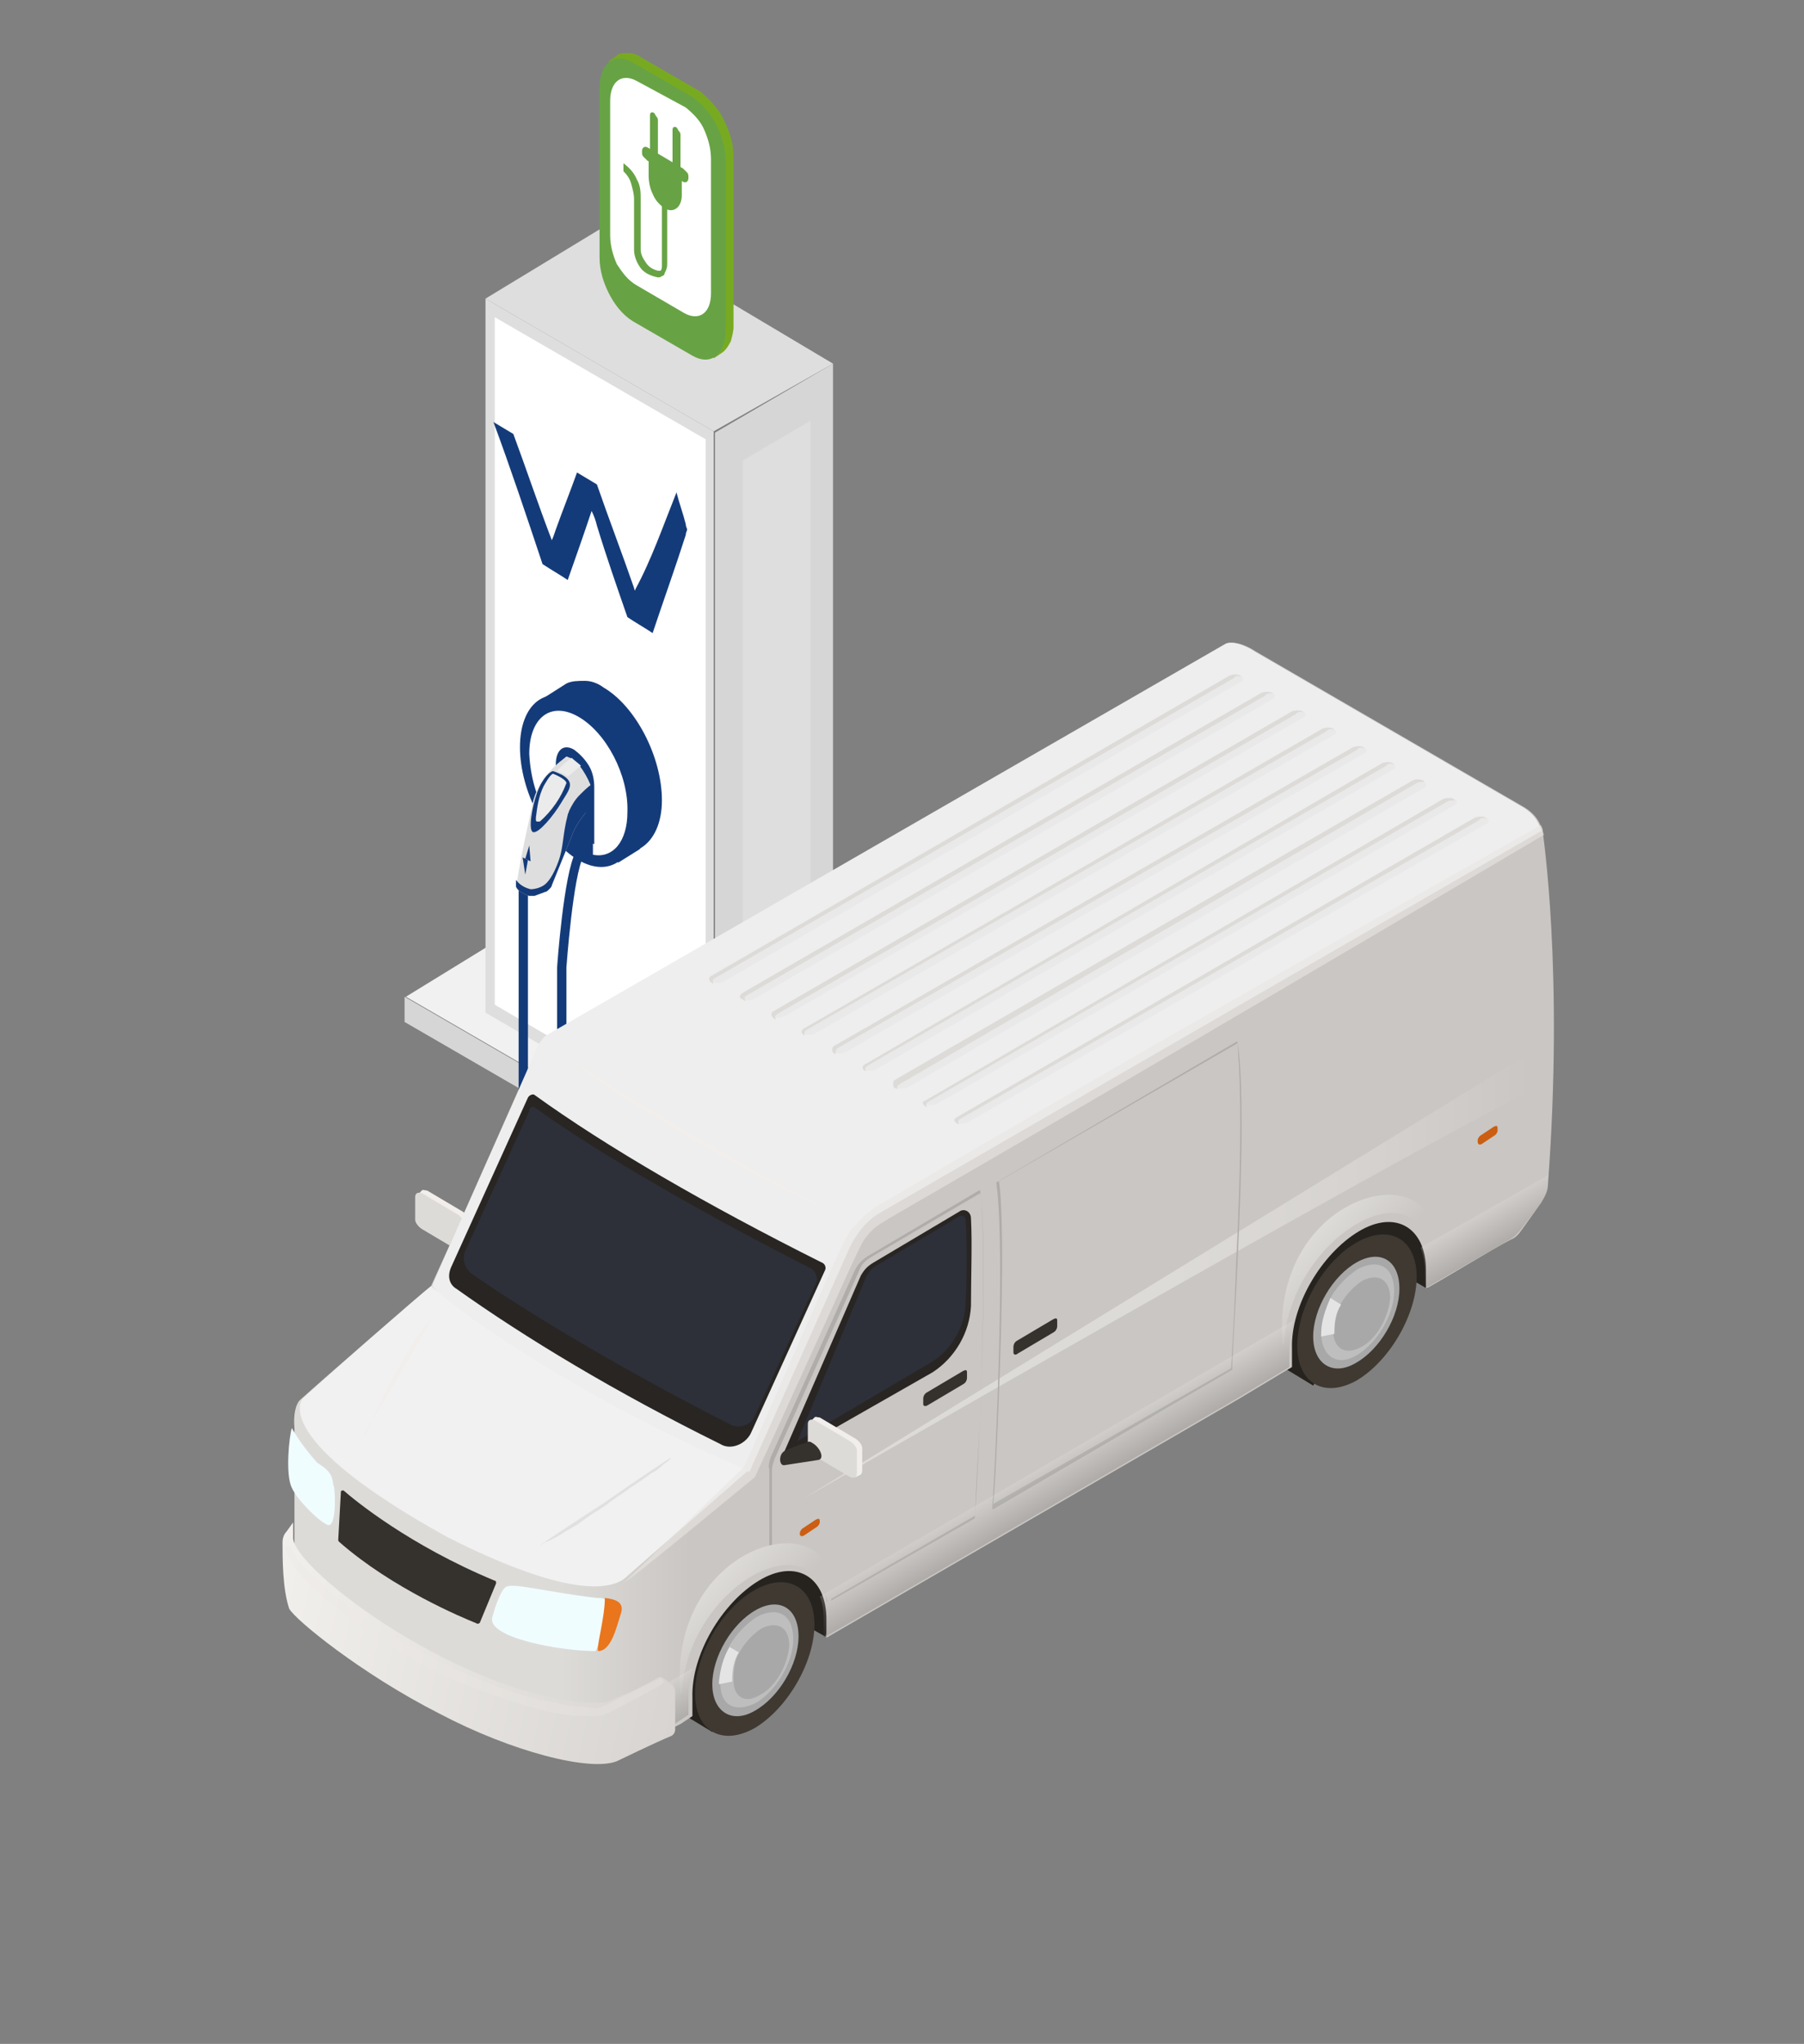 <?xml version="1.0" encoding="utf-8"?>
<!-- Generator: Adobe Illustrator 25.2.0, SVG Export Plug-In . SVG Version: 6.00 Build 0)  -->
<svg version="1.1" id="Calque_1" xmlns="http://www.w3.org/2000/svg" xmlns:xlink="http://www.w3.org/1999/xlink" x="0px" y="0px"
	 viewBox="0 0 136 154" style="enable-background:new 0 0 136 154;" xml:space="preserve">
<rect x="0" y="0" width="136" height="154" fill="#808080" stroke="none"/>
<style type="text/css">
	.st0{fill:#F1F1F1;}
	.st1{fill:#D6D6D6;}
	.st2{fill:#AAAAAA;}
	.st3{fill:#DEDEDE;}
	.st4{fill:#FFFFFF;}
	.st5{fill:#78AA21;}
	.st6{fill:#67A345;}
	.st7{fill:#143B79;}
	.st8{fill:#EBECEB;}
	.st9{fill:#EBEBEB;}
	.st10{fill:#F1EEEC;}
	.st11{fill:#DDDBD8;}
	.st12{fill:#26231F;}
	.st13{fill:#3F3932;}
	.st14{fill:#A8A8A8;}
	.st15{fill:#BEBEBE;}
	.st16{fill:#E4E4E4;}
	.st17{fill:url(#SVGID_1_);}
	.st18{fill:url(#SVGID_2_);}
	.st19{fill:#AFACAA;}
	.st20{fill:url(#SVGID_3_);}
	.st21{fill:url(#SVGID_4_);}
	.st22{opacity:0.2;fill:url(#SVGID_5_);enable-background:new    ;}
	.st23{fill:#EEEEEE;}
	.st24{fill:#282523;}
	.st25{fill:#2D3038;}
	.st26{opacity:0.2;fill:#DDDBD8;enable-background:new    ;}
	.st27{opacity:0.6;fill:#E9E6E3;enable-background:new    ;}
	.st28{fill:#F0FDFF;}
	.st29{fill:#E9751C;}
	.st30{fill:#35312D;}
	.st31{fill:url(#SVGID_6_);}
	.st32{opacity:0.3;fill:#E9E6E3;enable-background:new    ;}
	.st33{opacity:0.4;fill:#C9C6C3;enable-background:new    ;}
	.st34{fill:#CB5E12;}
</style>
<path class="st0" d="M68.1,82L43.3,67.3l-12.7,7.8l24.7,14.3L68.1,82z"/>
<path class="st1" d="M30.5,75.1V77l24.7,14.3v-1.9L30.5,75.1z"/>
<path class="st2" d="M68.1,82v1.9l-12.8,7.4v-1.9L68.1,82z"/>
<path class="st3" d="M36.6,76.3l17.2,10V32.5l-17.2-10V76.3z"/>
<path class="st4" d="M37.3,23.9v51.8L53.2,85V33.1L37.3,23.9z"/>
<path class="st1" d="M62.8,27.4l-8.9,5.2v53.8l8.9-5.2V27.4z"/>
<path class="st3" d="M56,34.7v47.2l5.1-3V31.7L56,34.7z"/>
<path class="st3" d="M62.8,27.4L45.5,17.1l-8.9,5.4l17.2,10L62.8,27.4z"/>
<path class="st5" d="M52.8,6.9l-4.5-2.6C48,4.1,47.7,4,47.4,4c-0.3,0-0.6,0-0.8,0.1l0,0c0,0-0.1,0.1-0.1,0.1l-0.6,0.4L46,4.8
	c-0.2,0.4-0.3,0.9-0.3,1.4V19c0,1,0.3,1.9,0.7,2.7c0.4,0.8,1.1,1.6,1.8,2.1l4.5,2.6c0.3,0.2,0.7,0.3,1.1,0.3V27l0.6-0.4
	c0.3-0.2,0.5-0.5,0.7-0.9c0.1-0.4,0.2-0.7,0.2-1.1V11.8c0-1-0.3-1.9-0.7-2.7C54.2,8.2,53.5,7.5,52.8,6.9z"/>
<path class="st6" d="M47.7,24.2l4.5,2.6c1.4,0.8,2.5-0.1,2.5-1.9V12.1c0-1-0.3-1.9-0.7-2.7c-0.4-0.8-1.1-1.6-1.8-2.1l-4.5-2.6
	c-1.4-0.8-2.5,0.1-2.5,1.9v12.8c0,1,0.3,1.9,0.7,2.7C46.3,22.9,46.9,23.7,47.7,24.2z"/>
<path class="st4" d="M48,21.5l3.6,2.1c1.1,0.6,2,0,2-1.5V12c0-0.8-0.2-1.5-0.5-2.2c-0.3-0.7-0.8-1.2-1.4-1.7L48,6.1
	c-1.1-0.6-2,0-2,1.5v10.1c0,0.8,0.2,1.5,0.5,2.2C46.9,20.5,47.3,21.1,48,21.5z"/>
<path class="st6" d="M48.8,12.1l2.7,1.6c0.2,0.1,0.4,0,0.4-0.3c0-0.2,0-0.3-0.1-0.4c-0.1-0.1-0.2-0.2-0.3-0.3l-2.7-1.6
	c-0.2-0.1-0.4,0-0.4,0.3c0,0.2,0,0.3,0.1,0.4C48.6,11.9,48.7,12,48.8,12.1z"/>
<path class="st6" d="M51,12.9c0.2,0.1,0.3,0,0.3-0.2v-2.5c0-0.1,0-0.2-0.1-0.3c-0.1-0.1-0.1-0.2-0.2-0.3c-0.2-0.1-0.3,0-0.3,0.2v2.5
	c0,0.1,0,0.2,0.1,0.3C50.8,12.7,50.9,12.8,51,12.9z"/>
<path class="st6" d="M49.3,11.9c0.2,0.1,0.3,0,0.3-0.2V9.1c0-0.1,0-0.2-0.1-0.3c-0.1-0.1-0.1-0.2-0.2-0.3c-0.2-0.1-0.3,0-0.3,0.2
	v2.5c0,0.1,0,0.2,0.1,0.3C49.1,11.7,49.2,11.8,49.3,11.9z"/>
<path class="st6" d="M51.4,13.2v1.5c0,0.9-0.6,1.4-1.3,1c-0.4-0.3-0.7-0.6-0.9-1.1c-0.2-0.4-0.3-0.9-0.3-1.4v-1.5L51.4,13.2z"/>
<path class="st6" d="M49.9,14.1V20c0,0.1,0,0.3-0.1,0.4c0,0,0,0-0.1,0c0,0-0.1,0-0.1,0c-0.4-0.1-0.7-0.3-0.9-0.6
	c-0.2-0.3-0.4-0.6-0.4-1V15c0-0.5,0-1-0.3-1.5c-0.2-0.5-0.6-0.9-1-1.2v0.6c0.3,0.3,0.5,0.6,0.6,1c0.1,0.4,0.2,0.7,0.2,1.1v3.8
	c0,0.5,0.2,1,0.5,1.4c0.3,0.4,0.8,0.6,1.3,0.7c0.1,0,0.2,0,0.3-0.1c0.1,0,0.2-0.1,0.2-0.2c0.1-0.2,0.2-0.4,0.2-0.7v-5.9H49.9z"/>
<path class="st7" d="M49.9,60.3c0-3.3-2-7.1-4.4-8.5c-0.4-0.3-0.9-0.5-1.4-0.5c-0.5,0-1,0-1.4,0.2l-2.2,1.4l0.6,1.3
	c0,0.3-0.1,0.7-0.1,1c0,3.3,2,7.1,4.4,8.5c0.2,0.1,0.5,0.2,0.7,0.3l0.5,1l1.6-1c0,0,0.1-0.1,0.1-0.1l0,0
	C49.3,63.3,49.9,62,49.9,60.3z"/>
<path class="st7" d="M39.2,56.3c0,3.3,2,7.1,4.4,8.5c2.4,1.4,4.4-0.1,4.4-3.4c0-3.3-2-7.1-4.4-8.5C41.2,51.5,39.2,53,39.2,56.3z"/>
<path class="st4" d="M43.6,54c-2.1-1.2-3.7,0.1-3.7,2.8c0.1,2,0.7,3.9,1.9,5.5v-3.9c0-1.1,0.7-1.6,1.4-1.1c0.4,0.3,0.8,0.7,1.1,1.2
	c0.3,0.5,0.4,1,0.4,1.6v4.3c1.5,0.3,2.6-1,2.6-3.2C47.4,58.4,45.7,55.2,43.6,54z"/>
<path class="st7" d="M43.3,56.5c-0.8-0.5-1.4,0-1.4,1.1v3.9c0.5,0.7,1.1,1.2,1.8,1.7c0.3,0.2,0.7,0.3,1.1,0.4v-4.3
	c0-0.5-0.1-1.1-0.4-1.6C44.1,57.2,43.7,56.8,43.3,56.5z"/>
<path class="st7" d="M51,37.1c0.2,0.8,0.5,1.6,0.7,2.4c0,0.2,0.1,0.3,0.1,0.4c0,0.1-0.1,0.2-0.1,0.4c-0.8,2.5-1.7,5-2.5,7.4
	c-0.6-0.4-1.3-0.8-1.9-1.2c-0.8-2.3-1.6-4.6-2.3-6.9c-0.1-0.4-0.2-0.7-0.4-1.1c-0.6,1.8-1.2,3.5-1.8,5.2c-0.6-0.4-1.3-0.8-1.9-1.2
	c-1.2-3.6-2.4-7.2-3.7-10.7c0.5,0.3,1,0.6,1.5,0.9c1,2.7,1.9,5.4,2.9,8c0.1-0.2,0.2-0.5,0.3-0.8c0.5-1.4,1.1-2.9,1.6-4.3
	c0.5,0.3,1,0.6,1.5,0.9c0.9,2.6,1.9,5.2,2.8,7.8c0,0.1,0.1,0.3,0.1,0.1C49.1,42.2,50,39.6,51,37.1z"/>
<path class="st7" d="M41.1,88.9c0.2,0,0.5-0.1,0.7-0.2c0.9-0.6,0.9-2.6,0.9-6.5v-9.3c0,0,0.5-7,1.3-8.4l-0.6-0.3
	c-0.9,1.6-1.4,8.6-1.4,8.7l0,9.3c0,3,0,5.5-0.6,6c-0.1,0.1-0.3,0.1-0.7,0c-0.9-0.3-0.9-1.9-0.9-5.3V67.2c0.3-0.1,0.5-0.6,0.6-0.8
	l-0.6-0.2c0,0,0-0.1,0-0.1l0,0c0-0.3-0.1-0.3-0.3-0.3l-0.3,0L39.1,66c0,0,0,0,0,0.1h0l0,0.1l0,0c0,0.1,0,0.4,0,0.9v15.8
	c0,3.8,0,5.5,1.4,5.9C40.7,88.9,40.9,88.9,41.1,88.9z"/>
<path class="st3" d="M38.9,66.8c0.1,0.3,0.6,0.6,1,0.7c0.1,0,0.2,0,0.3,0c0,0,0,0,0.1,0l0.8-0.3c0.1,0,0.2-0.1,0.3-0.2
	c0.1-0.1,0.2-0.2,0.2-0.3l1.5-3.7c0.2-0.6,0.6-1.2,1-1.7c0.2-0.2-0.3-0.7-0.1-0.9c0.1-0.2,0.6-0.1,0.5-0.3c0-0.4,0.1-0.7,0-1
	c-0.2-0.5-0.5-1-0.8-1.4c-0.2-0.2-0.5-0.4-0.7-0.6l0,0c-0.1,0-0.2-0.1-0.3-0.1l-0.5,0.4c-1.1,0.9-1.9,2.1-2.1,3.4c0,0-0.9,4-1.1,5.5
	C38.9,66.5,38.9,66.7,38.9,66.8C38.9,66.8,38.9,66.8,38.9,66.8z"/>
<path class="st7" d="M42.4,58.4c1,0.6,0.5,1.1-0.1,2.1c-0.6,1-1.7,2.3-2.1,2.2c-0.4-0.1-0.1-1.9,0.3-3c0.4-1.1,1-1.6,1.2-1.6
	C42,58.2,42.2,58.3,42.4,58.4z"/>
<path class="st7" d="M38.9,66.8c0.1,0.3,0.6,0.6,1,0.7c0.1,0,0.2,0,0.3,0c0,0,0,0,0.1,0l0.8-0.3c0.1,0,0.2-0.1,0.3-0.2
	c0.1-0.1,0.2-0.2,0.2-0.3l1.5-3.7c0.2-0.6,0.6-1.2,1-1.7c0.2-0.2,0.1-0.4,0.3-0.6c0.1-0.2,0.3-0.4,0.3-0.6c0-0.4,0-0.7-0.1-1
	c-0.3,0.2-0.6,0.5-0.9,0.8c-0.4,0.4-0.6,0.8-0.8,1.2c0,0.1-0.1,0.2-0.1,0.3c-0.4,1.5-0.3,2.4-0.7,3.5c-0.4,1.1-0.8,1.6-1.1,1.8
	C40.7,66.9,40.3,67,40,67c-0.4-0.1-0.8-0.3-1.1-0.7C38.9,66.5,38.9,66.7,38.9,66.8C38.9,66.8,38.9,66.8,38.9,66.8z"/>
<path class="st8" d="M42,58.1c0.3,0.1,0.5,0.2,0.8,0.4c0,0,0.5-0.4,1-0.8c-0.2-0.2-0.5-0.4-0.7-0.6C42.7,57.4,42.3,57.7,42,58.1z"/>
<path class="st9" d="M41.7,58.3c0.5,0.2,1,0.5,1,0.7c-0.4,1.1-1.1,2.1-2,2.9c0,0-0.1,0-0.1,0c0,0-0.1,0-0.1,0c0,0-0.1,0-0.1-0.1
	c0,0,0-0.1,0-0.1c0,0,0-0.1,0-0.1c0.1-0.8,0.2-1.6,0.6-2.4C41.4,58.5,41.6,58.3,41.7,58.3z"/>
<path class="st7" d="M39.9,63.7l0.1,1.2l-0.4-0.2L39.9,63.7z"/>
<path class="st7" d="M39.8,64.8l-0.4-0.2l0.2,1.3L39.8,64.8z"/>
<path class="st10" d="M31.8,89.7c0.1-0.1,0.2,0,0.4,0l2.7,1.6c0.3,0.2,0.5,0.5,0.5,0.7v1.7c0,0.2-0.1,0.3-0.1,0.3l-0.4,0.2l-3.3-4.3
	L31.8,89.7z"/>
<path class="st11" d="M31.3,90.2c0-0.3,0.2-0.4,0.5-0.3l2.7,1.6c0.3,0.2,0.5,0.5,0.5,0.7v1.7c0,0.3-0.2,0.4-0.5,0.3l-2.7-1.6
	c-0.3-0.2-0.5-0.5-0.5-0.7V90.2z"/>
<path class="st12" d="M107.2,87.1l2.6,3.4l-0.6,3.2l-1.6,3.4l-10.9-6.3L107.2,87.1z"/>
<path class="st12" d="M61.9,113.3l2.6,3.4l-0.7,3.2l-1.6,3.4L51.1,117L61.9,113.3z"/>
<path class="st12" d="M54.1,118.1c1.3-0.7,2.4-0.8,3.2-0.3l2.8,1.7l-6.4,11l-2.8-1.7c-0.8-0.5-1.3-1.5-1.3-2.9
	C49.6,123.1,51.6,119.6,54.1,118.1z"/>
<path class="st13" d="M52.4,127.6c0,2.8,2,4,4.5,2.6c2.5-1.5,4.5-5,4.5-7.8c0-2.8-2-4-4.5-2.6C54.4,121.2,52.4,124.7,52.4,127.6z"/>
<path class="st14" d="M56.9,128.9c1.8-1,3.3-3.5,3.3-5.6c0-2.1-1.4-3-3.2-2c-1.8,1-3.3,3.5-3.3,5.6S55.2,129.9,56.9,128.9z"/>
<path class="st14" d="M57.3,127.7c1.2-0.6,2.1-2.3,2.2-3.7c0-1.4-0.9-1.9-2.1-1.3c-1.2,0.6-2.1,2.3-2.2,3.7
	C55.2,127.8,56.1,128.5,57.3,127.7z"/>
<path class="st15" d="M54.3,126.8c0-0.1,0-0.2,0-0.2c0-0.8,0.3-1.7,0.7-2.6c0.5-0.9,1.3-1.7,2.1-2.2c1.6-0.8,2.7-0.1,2.7,1.7
	s-1.3,3.9-2.8,4.8C55.4,129.1,54.3,128.5,54.3,126.8z M57.3,127.7c1.2-0.6,2.1-2.3,2.2-3.7c0-1.4-0.9-1.9-2.1-1.3
	c-0.6,0.4-1.2,1-1.6,1.7c-0.4,0.6-0.5,1.4-0.5,2c0,0.1,0,0.1,0,0.2C55.3,127.9,56.2,128.4,57.3,127.7z"/>
<path class="st16" d="M55,124.1l0.7,0.4c-0.4,0.6-0.5,1.4-0.5,2c0,0.1,0,0.1,0,0.2l-1,0.2c0-0.1,0-0.2,0-0.2
	C54.3,125.8,54.5,124.9,55,124.1z"/>
<path class="st12" d="M99.4,92c1.3-0.7,2.4-0.8,3.2-0.3l2.8,1.7l-6.4,11l-2.8-1.7c-0.8-0.5-1.3-1.5-1.3-2.9
	C94.9,96.9,96.9,93.3,99.4,92z"/>
<path class="st13" d="M97.8,101.4c0,2.8,2,4,4.5,2.6c2.5-1.5,4.5-5,4.5-7.8s-2-4-4.5-2.6C99.8,95,97.8,98.5,97.8,101.4z"/>
<path class="st14" d="M102.2,102.7c1.8-1,3.3-3.5,3.3-5.6c0-2.1-1.4-3-3.2-2c-1.8,1-3.3,3.5-3.3,5.6
	C99,102.8,100.5,103.7,102.2,102.7z"/>
<path class="st14" d="M102.6,101.5c1.2-0.6,2.1-2.3,2.2-3.7c0-1.4-0.9-1.9-2.1-1.3c-1.2,0.6-2.1,2.3-2.2,3.7
	C100.5,101.6,101.4,102.2,102.6,101.5z"/>
<path class="st15" d="M99.6,100.6c0-0.1,0-0.2,0-0.2c0-0.8,0.3-1.7,0.7-2.6c0.5-0.9,1.3-1.7,2.1-2.2c1.6-0.8,2.7-0.1,2.7,1.7
	s-1.3,3.9-2.8,4.8C100.8,103,99.7,102.2,99.6,100.6z M102.6,101.5c1.2-0.6,2.1-2.3,2.2-3.7c0-1.4-0.9-1.9-2.1-1.3
	c-0.6,0.4-1.2,1-1.6,1.7c-0.4,0.6-0.6,1.4-0.6,2c0,0.1,0,0.1,0,0.2C100.6,101.7,101.5,102.1,102.6,101.5z"/>
<path class="st16" d="M100.3,97.8l0.8,0.5c-0.4,0.6-0.5,1.4-0.5,2c0,0.1,0,0.1,0,0.2l-1,0.2c0-0.1,0-0.2,0-0.2
	C99.6,99.6,99.9,98.7,100.3,97.8z"/>
<linearGradient id="SVGID_1_" gradientUnits="userSpaceOnUse" x1="52.108" y1="65.586" x2="42.299" y2="65.586" gradientTransform="matrix(1 0 0 -1 0 156)">
	<stop  offset="0" style="stop-color:#C9C6C3"/>
	<stop  offset="1" style="stop-color:#DDDBD8"/>
</linearGradient>
<path class="st17" d="M22.6,105.5c2-1.8,8.9-7.8,9.9-8.6l8.2-18.1c0.2-0.3,0.4-0.6,0.6-0.7c5.1-2.9,51.2-29.6,51.2-29.6
	c0.4-0.2,1.3,0,2.2,0.6l20,11.6c1.1,0.6,1.4,1.3,1.6,1.9c0,0.2,1.6,10.5,0.4,26.6c0,0.5-0.2,0.9-0.5,1.4l-1.5,2.1
	c-0.2,0.3-0.5,0.6-0.8,0.7c-1.2,0.6-5.1,3-6.4,3.7v-1.4c0-3.2-2.3-4.6-5.1-2.9c-2.8,1.7-5.1,5.6-5,8.8v1.4l-4,2.4
	c-10.7,6.2-20.4,11.8-31.1,18v-1.4c0-3.2-2.3-4.6-5.1-2.9c-2.8,1.7-5.1,5.6-5,8.8v1.4l-0.9,0.6L47,132c-4.6,2.7-22.4-6.6-24.6-12.5
	c-0.2-0.4-0.2-0.7-0.2-1.2c0-1.9,0-8.6,0-10.7C22.1,106.6,22.3,105.8,22.6,105.5z"/>
<linearGradient id="SVGID_2_" gradientUnits="userSpaceOnUse" x1="115.342" y1="59.96" x2="88.235" y2="59.96" gradientTransform="matrix(1 0 0 -1 0 156)">
	<stop  offset="0" style="stop-color:#C9C6C3"/>
	<stop  offset="0.501" style="stop-color:#D6D3D0"/>
	<stop  offset="1" style="stop-color:#DDDBD8"/>
</linearGradient>
<path class="st18" d="M115.7,79.1l-0.1,3c-10.4,5.1-55,30.8-55,30.8L115.7,79.1z"/>
<path class="st19" d="M58.1,109.8l6.3-14c0.3-0.6,0.6-0.9,1.1-1.2l8.3-4.9c0,0,0,0,0.1,0c0,0,0,0,0,0.1c0,0,0.5,2.7,0,16.4
	c-0.1,2.5-0.3,5.2-0.4,8.1c0,0,0,0,0,0.1l-11,6.3c0,0,0,0-0.1,0c-0.1,0-0.1-0.1-0.1-0.1c-0.1-2.2-2.4-3.6-4.3-2.8H58v-0.1v-7
	C57.9,110.5,58,110.1,58.1,109.8z M58.1,117.6c2.5-0.8,4.5,1.1,4.5,2.9l10.9-6.3c0.2-2.8,0.3-5.6,0.4-8.1c0.5-12.4,0.1-15.7,0-16.2
	l-8.2,4.8c-0.5,0.3-0.8,0.6-1,1.2l-6.3,14c-0.1,0.3-0.2,0.6-0.2,0.8V117.6z"/>
<path class="st19" d="M75.1,89.1C75.1,89,75.1,89,75.1,89.1l18.1-10.6c0,0,0,0,0.1,0c0,0,0,0,0,0.1c0,0.1,0.3,1.2,0.3,6.1
	c0,2.8-0.1,6.2-0.3,10.3c-0.1,2.5-0.3,5.2-0.4,8.1c0,0,0,0,0,0.1l-18,10.5c-0.1,0-0.1,0-0.1-0.1c0.2-2.8,0.3-5.6,0.4-8.1
	C75.7,91.7,75.1,89.1,75.1,89.1z M92.8,103.1c0.2-2.8,0.3-5.6,0.4-8.1c0.2-4,0.3-7.4,0.3-10.3c0-4.2-0.2-5.7-0.2-6.1L75.3,89
	c0.1,0.4,0.5,3.6,0,16.3c-0.1,2.5-0.2,5.1-0.4,8L92.8,103.1z"/>
<linearGradient id="SVGID_3_" gradientUnits="userSpaceOnUse" x1="57.132" y1="33.054" x2="53.45" y2="36.415" gradientTransform="matrix(1 0 0 -1 0 156)">
	<stop  offset="0" style="stop-color:#C9C6C3"/>
	<stop  offset="1" style="stop-color:#DDDBD8"/>
</linearGradient>
<path class="st20" d="M62.5,121.4L62.5,121.4c-0.8-7.4-10.7-1.9-11.1,6.2h-0.1C50.2,115.6,64.6,112.5,62.5,121.4z"/>
<linearGradient id="SVGID_4_" gradientUnits="userSpaceOnUse" x1="102.575" y1="59.349" x2="98.893" y2="62.71" gradientTransform="matrix(1 0 0 -1 0 156)">
	<stop  offset="0" style="stop-color:#C9C6C3"/>
	<stop  offset="1" style="stop-color:#DDDBD8"/>
</linearGradient>
<path class="st21" d="M107.9,95.1L107.9,95.1c-0.5-7.9-10.7-1.9-11.1,6.2h-0.1C95.6,89.3,110,86.3,107.9,95.1z"/>
<linearGradient id="SVGID_5_" gradientUnits="userSpaceOnUse" x1="79.058" y1="45.816" x2="80.48" y2="43.358" gradientTransform="matrix(1 0 0 -1 0 156)">
	<stop  offset="0" style="stop-color:#F2F0ED"/>
	<stop  offset="1" style="stop-color:#454544"/>
</linearGradient>
<path class="st22" d="M107.1,94c0.2,0.5,0.3,1.1,0.3,1.7v1.4c1.2-0.7,5.2-3,6.4-3.7c0.4-0.2,0.6-0.5,0.8-0.7l1.6-2.1
	c0.3-0.4,0.5-0.8,0.5-1.4c0-0.3,0-0.6,0.1-0.7L107.1,94z M52.2,125.7c-0.2,0.7-0.3,1.4-0.3,2.1v1.4l-0.9,0.6l-3.9,2.3
	c-1.2,0.6-3.2,0.6-5.6-0.1L52.2,125.7z M97.5,99.5c-0.2,0.7-0.3,1.4-0.3,2.1v1.4l-4,2.4c-10.7,6.2-20.4,11.8-31.1,18V122
	c0-0.6-0.1-1.3-0.3-1.7L97.5,99.5z"/>
<path class="st23" d="M40.6,78.7c0.2-0.3,0.4-0.6,0.6-0.7l51.2-29.5c0.4-0.2,1.3,0,2.2,0.6l20,11.6c1.1,0.6,1.4,1.3,1.6,1.9
	L66.3,91.4c-1,0.6-1.7,1.5-2.2,2.5l-7.6,17c0,0-8.1-2-14.5-5.8c-5.5-3.2-9.4-8.2-9.4-8.2C32.5,96.9,39.3,81.7,40.6,78.7z"/>
<path class="st0" d="M32.5,96.9c1.3,1.3,10.1,8,23.9,13.9L47,119c-2.3,1.5-7.8-0.4-13.3-3.2c-13.2-7.3-11.1-10.3-10.8-10.5
	C25.2,103.2,31.5,97.7,32.5,96.9z"/>
<path class="st24" d="M65.9,95.1l6.4-3.8c0.4-0.3,0.9,0,0.9,0.5c0.1,1.8,0,4.5,0,6.6c-0.1,2-1.2,3.9-2.9,5l-11.4,6.5l6-13.8
	C65.2,95.6,65.4,95.4,65.9,95.1z"/>
<path class="st25" d="M70.1,102.7c1.6-0.9,2.7-2.8,2.7-4.6c0.1-2,0.1-4.5,0-6.2c0-0.2-0.2-0.3-0.3-0.3c-0.1,0-0.1,0-0.1,0l-6.4,3.8
	c-0.4,0.2-0.5,0.5-0.7,0.8l-5.2,12.4L70.1,102.7z"/>
<path class="st24" d="M34,95.5l5.8-12.8c0.1-0.2,0.4-0.3,0.5-0.2c5.4,3.9,13,8.3,21.6,12.6c0.3,0.1,0.4,0.4,0.3,0.6L56.6,108
	c-0.4,0.8-1.5,1.3-2.3,0.8c-7.9-3.9-14.7-8-19.9-11.7C33.9,96.8,33.7,96.2,34,95.5z"/>
<path class="st25" d="M61.2,95.6c-7.7-3.9-15.8-8.5-20.8-12.1c-0.2-0.2-0.5-0.1-0.5,0.2l-4.8,10.5c-0.3,0.6-0.1,1.4,0.5,1.8
	c4.9,3.4,12.3,7.7,19.4,11.3c0.7,0.4,1.6,0.1,1.9-0.6l4.7-10.2C61.6,96.2,61.5,95.8,61.2,95.6z"/>
<path class="st26" d="M53.7,74c0.3,0.1,0.6,0.1,0.8,0l39-22.6c0.3-0.1,0.3-0.4,0-0.5c-0.3-0.1-0.6-0.1-0.8,0L53.6,73.5
	C53.4,73.6,53.4,73.9,53.7,74z M56,74.8l39.1-22.6c0.3-0.1,0.6-0.1,0.8,0c0.3,0.1,0.3,0.4,0,0.5L56.8,75.3c-0.3,0.1-0.6,0.1-0.8,0
	C55.7,75.2,55.7,75,56,74.8z M58.3,76.2l39.1-22.6c0.3-0.1,0.6-0.1,0.8,0c0.3,0.1,0.3,0.4,0,0.5L59.1,76.6c-0.3,0.1-0.6,0.1-0.8,0
	C58.1,76.5,58.1,76.3,58.3,76.2z M60.6,77.5l39.1-22.6c0.3-0.1,0.6-0.1,0.8,0c0.3,0.1,0.3,0.4,0,0.5L61.4,77.9
	c-0.3,0.1-0.6,0.1-0.8,0C60.4,77.8,60.4,77.6,60.6,77.5z M62.9,78.8L102,56.3c0.3-0.1,0.6-0.1,0.8,0c0.3,0.1,0.3,0.4,0,0.5
	L63.7,79.3c-0.3,0.1-0.6,0.1-0.8,0C62.7,79.2,62.7,78.9,62.9,78.8z M65.2,80.2l39-22.7c0.3-0.1,0.6-0.1,0.8,0c0.2,0.1,0.3,0.4,0,0.5
	L66,80.6c-0.3,0.1-0.6,0.1-0.8,0C65,80.5,65,80.3,65.2,80.2z M67.5,81.5l39-22.6c0.3-0.1,0.6-0.1,0.8,0c0.3,0.1,0.3,0.4,0,0.5
	L68.3,82C68,82,67.6,82,67.4,82C67.3,81.9,67.3,81.6,67.5,81.5z M69.8,82.9l39-22.7c0.3-0.1,0.6-0.1,0.8,0c0.3,0.1,0.3,0.4,0,0.5
	L70.6,83.2c-0.3,0.1-0.6,0.1-0.8,0C69.6,83.1,69.6,83,69.8,82.9z M72.1,84.2l39.1-22.6c0.3-0.1,0.6-0.1,0.8,0c0.3,0.1,0.3,0.4,0,0.5
	L72.9,84.6c-0.3,0.1-0.6,0.1-0.8,0C71.9,84.5,71.9,84.3,72.1,84.2z"/>
<path class="st11" d="M67.5,82c0,0,0.1,0,0.2,0.1c-0.1-0.1-0.1-0.3,0.1-0.4l39-22.7c0.2-0.1,0.5-0.1,0.6-0.1l-0.1-0.1
	c-0.3-0.1-0.6-0.1-0.8,0L67.4,81.4C67.3,81.6,67.3,81.9,67.5,82z M65.2,80.2l39-22.7c0.3-0.1,0.6-0.1,0.8,0l0.1,0.1
	c-0.2-0.1-0.5-0.1-0.6,0.1L65.4,80.3c-0.2,0.1-0.2,0.3-0.1,0.4c-0.1,0-0.1,0-0.2-0.1C65,80.5,65,80.3,65.2,80.2z M72.1,84.2
	l39.1-22.6c0.3-0.1,0.6-0.1,0.8,0l0.1,0.1c-0.2-0.1-0.5-0.1-0.6,0.1L72.4,84.3c-0.2,0.1-0.2,0.3-0.1,0.4c-0.1,0-0.1,0-0.2-0.1
	C71.9,84.5,71.9,84.3,72.1,84.2z M62.9,78.8L102,56.3c0.3-0.1,0.6-0.1,0.8,0l0.1,0.1c-0.2-0.1-0.5-0.1-0.6,0.1L63.1,79
	C63,79.1,63,79.3,63,79.4c-0.1,0-0.1,0-0.2-0.1C62.7,79.2,62.7,78.9,62.9,78.8z M69.8,82.9l39-22.7c0.3-0.1,0.6-0.1,0.8,0
	c0.1,0.1,0.1,0.1,0.2,0.1c-0.3,0-0.5,0-0.7,0.1L70,83c-0.2,0.1-0.2,0.3-0.1,0.4c-0.1,0-0.1,0-0.2-0.1C69.5,83.1,69.5,83,69.8,82.9z
	 M53.7,73.5l39-22.6c0.3-0.1,0.6-0.1,0.8,0l0.1,0.1c-0.2-0.1-0.5-0.1-0.6,0.1L53.9,73.7c-0.2,0.1-0.2,0.3-0.1,0.4
	c-0.1,0-0.1,0-0.2-0.1C53.4,73.9,53.4,73.6,53.7,73.5z M60.6,77.5l39.1-22.6c0.3-0.1,0.6-0.1,0.8,0l0.1,0.1
	c-0.2-0.1-0.5-0.1-0.6,0.1L60.8,77.6c-0.2,0.1-0.2,0.3-0.1,0.4c-0.1,0-0.1,0-0.2-0.1C60.4,77.8,60.4,77.6,60.6,77.5z M56,74.8
	l39.1-22.6c0.3-0.1,0.6-0.1,0.8,0l0.1,0.1c-0.2-0.1-0.5-0.1-0.6,0.1L56.3,75c-0.2,0.1-0.2,0.3-0.1,0.4c-0.1,0-0.1,0-0.2-0.1
	C55.7,75.2,55.7,75,56,74.8z M58.3,76.2l39.1-22.6c0.3-0.1,0.6-0.1,0.8,0l0.1,0.1c-0.2-0.1-0.5-0.1-0.6,0.1L58.6,76.4
	c-0.2,0.1-0.2,0.3-0.1,0.4c-0.1,0-0.1,0-0.2-0.1C58.1,76.5,58.1,76.3,58.3,76.2z"/>
<path class="st10" d="M41.1,78.5c0,0,1.4,1.1,3.5,2.6c1.1,0.7,2.3,1.6,3.7,2.4c1.4,0.8,2.8,1.7,4.3,2.6c3,1.7,6,3.3,8.3,4.4
	c1.2,0.6,2.1,1,2.8,1.4c0.6,0.3,1.1,0.5,1.1,0.5s-1.6-0.8-3.8-2c-2.3-1.2-5.3-2.8-8.2-4.6c-3-1.7-6-3.5-8.1-4.9
	C42.4,79.5,41.1,78.5,41.1,78.5z"/>
<path class="st27" d="M55.8,110.8c0.1-0.1,0.3-0.3,0.4-0.5l2.2-5c5.4-12.3,5.4-12.3,6-12.9l0.1-0.1c0.5-0.6,1.2-1.2,2.1-1.7
	c15.8-9.3,29.9-17.3,49.5-28.4c0,0,0,0,0.1,0c0,0.1,0.1,0.2,0.1,0.3c0,0,0,0.2,0.1,0.4C97.1,74.3,83.1,82.5,67.2,91.7
	c-0.8,0.5-1.4,0.8-1.8,1.4l-0.1,0.1c-0.3,0.4-0.4,0.5-3,6.3c-1.2,2.6-2.8,6.2-5.3,11.6c0,0.1-0.1,0.1-0.1,0.2c0,0-8.7,7.2-9.9,8
	L55.8,110.8z"/>
<path class="st28" d="M38.1,119.6c0.5-0.4,2.7,0.3,6.9,0.8c0.2,0,0.5,0,0.6,0.1c0.6,1.9-0.2,2.8-0.7,3.9c-2.7,0-8.1-1-7.8-2.5
	C37.4,120.8,37.8,119.8,38.1,119.6z"/>
<path class="st29" d="M45.6,120.4c0.8,0.1,1.5,0.3,1.2,1.2c-0.3,0.9-0.7,2.8-1.7,2.8C44.9,124.3,45.6,121.9,45.6,120.4z"/>
<path class="st28" d="M25.1,111.7c0,0.2,0.1,0.3,0.1,0.5c0.1,0.7,0.1,2.9-0.5,2.7c-0.7-0.3-2.3-1.9-2.7-2.8c-0.5-1-0.2-3.9,0-4.5
	c0.5,0.9,1.2,1.8,1.9,2.6C24.5,110.6,25,110.9,25.1,111.7z"/>
<path class="st30" d="M37.4,119.3l-1.2,2.9c0,0.1-0.2,0.2-0.3,0.1c-1-0.4-6.3-2.6-10.3-6.1c-0.1-0.1-0.1-0.1-0.1-0.2l0.2-3.6
	c0-0.1,0.1-0.1,0.2-0.1c0.8,0.7,4.9,4.1,11.4,6.8C37.4,119.1,37.4,119.2,37.4,119.3z"/>
<linearGradient id="SVGID_6_" gradientUnits="userSpaceOnUse" x1="52.523" y1="27.794" x2="19.945" y2="35.184" gradientTransform="matrix(1 0 0 -1 0 156)">
	<stop  offset="0" style="stop-color:#D6D3D0"/>
	<stop  offset="1" style="stop-color:#F2F0ED"/>
</linearGradient>
<path class="st31" d="M46.5,132.7c-2,0.8-7.9-0.7-13.4-3.6c-5.9-3-10.9-7.1-11.3-7.9c-0.5-1.5-0.5-3.7-0.5-5c0-0.3,0.1-0.6,0.3-0.8
	l0.5-0.7v1.1c-0.2,2.4,13.4,12.5,23.1,12.5c0.4,0,0.6-0.1,0.9-0.2c0.8-0.4,1.6-0.6,3.5-1.7c0.3-0.2,0.7,0.3,1,0.5
	c0.2,0.1,0.3,0.4,0.3,0.6v2.8c0,0.2-0.1,0.4-0.3,0.5C49.6,131.2,46.5,132.7,46.5,132.7z"/>
<path class="st32" d="M21.9,116.5c0.2,0.5,0.5,0.8,0.7,1.2c0.5,0.7,1.6,1.6,2.7,2.6c1.2,1,2.7,2,4.4,3c1.6,1,3.5,2,5.4,2.8
	c1.9,0.8,3.8,1.6,5.8,2c0.9,0.2,1.9,0.4,2.7,0.5c0.5,0,0.9,0.1,1.3,0.1c0.4,0,0.7-0.2,1.1-0.4c2.8-1.4,3.7-1.8,3.7-1.8
	c0.1-0.1,0.2,0,0.3,0.1c0.1,0.1,0,0.2-0.1,0.3c0,0-0.8,0.5-3.7,2c-0.4,0.2-0.8,0.4-1.3,0.4c-0.5,0-0.9,0-1.4,0
	c-0.9-0.1-1.9-0.2-2.8-0.5c-1.9-0.5-3.9-1.2-6-2c-1.9-0.8-3.8-1.9-5.5-2.9c-1.6-1-3.2-2.2-4.4-3.2c-1.2-1-2.2-2-2.7-2.8
	c-0.3-0.4-0.6-0.9-0.6-1.4C21.7,116.5,21.9,116.5,21.9,116.5z"/>
<path class="st10" d="M27.7,107.8c0.1-0.3,0.3-0.6,0.5-1.1c0.2-0.5,0.5-0.9,0.7-1.5c0.3-0.6,0.6-1.1,0.9-1.7c0.4-0.6,0.6-1.1,1-1.7
	c0.3-0.6,0.6-1,0.9-1.4c0.3-0.4,0.5-0.7,0.7-0.9c0.2-0.3,0.3-0.4,0.3-0.4s-1.3,2.3-2.6,4.5c-1.3,2.2-2.7,4.5-2.7,4.5
	C27.5,108.2,27.6,108.1,27.7,107.8z"/>
<path class="st33" d="M50.6,109.8c0,0-0.1,0.2-0.4,0.4c-0.3,0.2-0.6,0.6-1.1,0.8c-0.5,0.4-1,0.7-1.6,1.1c-0.5,0.4-1.2,0.8-1.8,1.3
	c-0.6,0.4-1.3,0.8-1.8,1.2c-0.5,0.4-1.2,0.7-1.6,1c-0.5,0.3-0.9,0.5-1.2,0.6c-0.3,0.2-0.5,0.3-0.5,0.3s2.5-1.7,5-3.3
	C48,111.5,50.6,109.8,50.6,109.8z"/>
<path class="st30" d="M69.9,105.9l2.7-1.6c0.2-0.1,0.3-0.3,0.3-0.5v-0.4c0-0.2-0.1-0.2-0.3-0.1l-2.7,1.6c-0.2,0.1-0.3,0.3-0.3,0.5
	v0.4C69.6,105.9,69.7,106,69.9,105.9z"/>
<path class="st30" d="M76.7,102l2.7-1.6c0.2-0.1,0.3-0.3,0.3-0.5v-0.4c0-0.2-0.1-0.2-0.3-0.1l-2.7,1.6c-0.2,0.1-0.3,0.3-0.3,0.5v0.4
	C76.4,102.1,76.6,102.1,76.7,102z"/>
<path class="st10" d="M61.4,106.8c0.1-0.1,0.2,0,0.4,0l2.7,1.6c0.3,0.2,0.5,0.5,0.5,0.7v1.7c0,0.2-0.1,0.3-0.1,0.3l-0.4,0.2
	l-3.3-4.3L61.4,106.8z"/>
<path class="st11" d="M60.9,107.3c0-0.3,0.2-0.4,0.5-0.3l2.7,1.6c0.3,0.2,0.5,0.5,0.5,0.7v1.7c0,0.3-0.2,0.4-0.5,0.3l-2.7-1.6
	c-0.3-0.2-0.5-0.5-0.5-0.7V107.3z"/>
<path class="st30" d="M59.2,109.3c0,0,1.1-0.5,1.6-0.6c0.1-0.1,0.3-0.1,0.4,0c0.6,0.3,1,1.2,0.5,1.3l-2.6,0.4
	C58.7,110.4,58.7,109.5,59.2,109.3z"/>
<path class="st34" d="M60.6,115.7l0.9-0.6c0.2-0.1,0.3-0.3,0.3-0.4v-0.1c0-0.2-0.1-0.2-0.3-0.1l-0.9,0.6c-0.2,0.1-0.3,0.3-0.3,0.4
	v0.1C60.3,115.7,60.4,115.8,60.6,115.7z"/>
<path class="st34" d="M111.7,86.2l0.9-0.6c0.2-0.1,0.3-0.3,0.3-0.4v-0.2c0-0.2-0.1-0.2-0.3-0.1l-0.9,0.6c-0.2,0.1-0.3,0.3-0.3,0.4
	V86C111.4,86.2,111.5,86.3,111.7,86.2z"/>
</svg>
